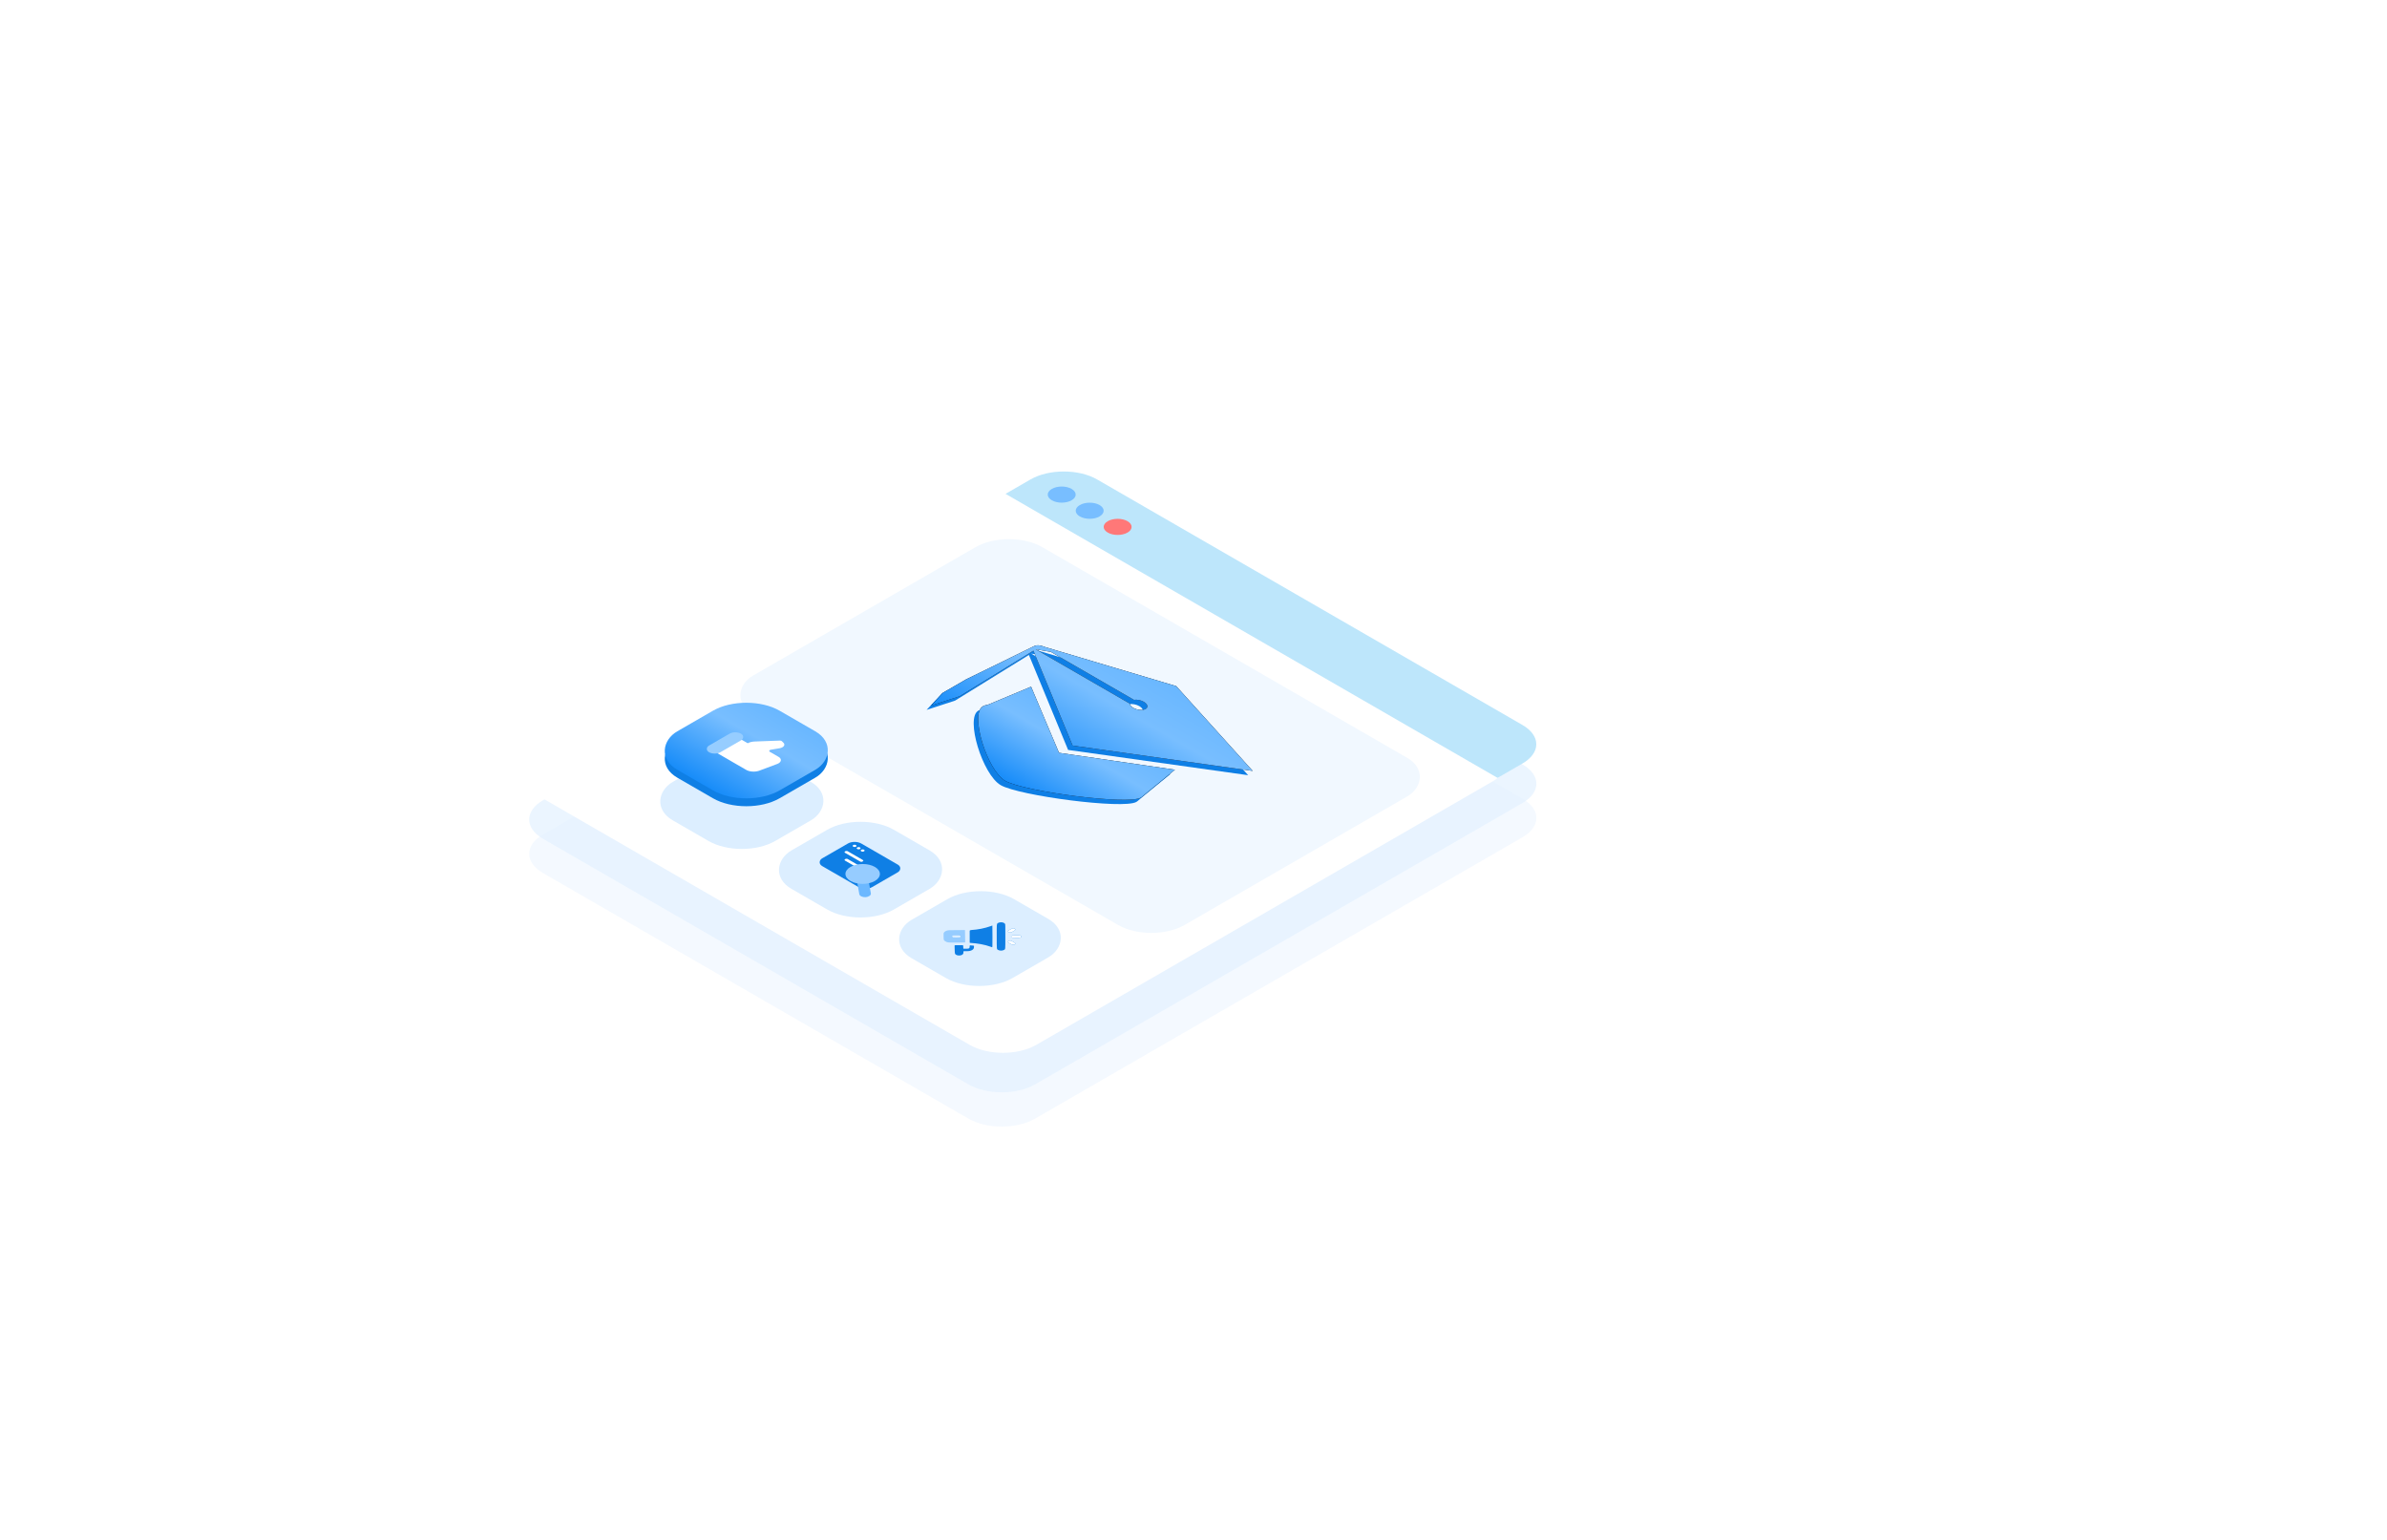<?xml version="1.0" encoding="UTF-8"?> <svg xmlns="http://www.w3.org/2000/svg" width="620" height="400" viewBox="0 0 620 400" fill="none"><path d="M268.857 290.567C264.074 293.328 256.319 293.328 251.536 290.567L141.034 226.774C136.251 224.013 136.251 219.536 141.034 216.775L267.652 143.679C272.435 140.918 280.19 140.918 284.973 143.679L395.474 207.471C400.257 210.232 400.257 214.709 395.474 217.471L268.857 290.567Z" fill="#E3F1FF" fill-opacity="0.4"></path><path d="M268.857 281.668C264.074 284.429 256.319 284.429 251.536 281.668L141.034 217.875C136.251 215.114 136.251 210.637 141.034 207.876L267.652 134.78C272.435 132.019 280.19 132.019 284.973 134.78L395.474 198.572C400.257 201.334 400.257 205.81 395.474 208.572L268.857 281.668Z" fill="#E3F1FF" fill-opacity="0.7"></path><g filter="url(#filter0_b_688_15315)"><rect width="147.737" height="157.082" rx="10" transform="matrix(0.866 0.5 -0.866 0.5 268.603 123.993)" fill="white"></rect></g><g filter="url(#filter1_b_688_15315)"><path d="M267.653 124.545C272.436 121.783 280.191 121.783 284.974 124.545L395.449 188.322C400.232 191.083 400.232 195.56 395.449 198.321L388.975 202.058L261.18 128.282L267.653 124.545Z" fill="#BDE6FB"></path></g><circle cx="2.961" cy="2.961" r="2.961" transform="matrix(0.866 0.5 -0.866 0.5 275.771 125.513)" fill="#78BEFF"></circle><circle cx="2.961" cy="2.961" r="2.961" transform="matrix(0.866 0.5 -0.866 0.5 283.036 129.707)" fill="#78BEFF"></circle><circle cx="2.961" cy="2.961" r="2.961" transform="matrix(0.866 0.5 -0.866 0.5 290.298 133.9)" fill="#FF7878"></circle><g filter="url(#filter2_b_688_15315)"><rect width="129.492" height="86.773" rx="10" transform="matrix(0.866 0.5 -0.866 0.5 262.052 137.121)" fill="#F1F8FF"></rect></g><g filter="url(#filter3_b_688_15315)"><rect width="30.704" height="30.704" rx="10" transform="matrix(0.866 0.5 -0.866 0.5 192.685 192.742)" fill="#DCEEFF"></rect></g><g filter="url(#filter4_b_688_15315)"><rect width="30.704" height="30.704" rx="10" transform="matrix(0.866 0.5 -0.866 0.5 223.517 210.541)" fill="#DCEEFF"></rect></g><g filter="url(#filter5_b_688_15315)"><rect width="30.259" height="30.704" rx="10" transform="matrix(0.866 0.5 -0.866 0.5 254.731 228.561)" fill="#DCEEFF"></rect></g><g filter="url(#filter6_b_688_15315)"><rect width="30.689" height="30.689" rx="10" transform="matrix(0.866 0.5 -0.866 0.5 193.841 181.663)" fill="#0F7FE5"></rect></g><g filter="url(#filter7_b_688_15315)"><rect width="30.689" height="30.689" rx="10" transform="matrix(0.866 0.5 -0.866 0.5 193.841 179.617)" fill="url(#paint0_linear_688_15315)"></rect></g><path fill-rule="evenodd" clip-rule="evenodd" d="M252.504 245.605C252.24 245.584 251.992 245.564 251.953 245.562C251.892 245.558 251.879 245.606 251.865 245.876C251.838 246.388 251.758 246.431 250.831 246.437C250.506 246.439 250.233 246.434 250.225 246.425C250.217 246.416 250.203 246.209 250.193 245.966L250.179 245.623C250.177 245.568 250.099 245.524 250.004 245.524L249.058 245.525L248.119 245.525C248.021 245.525 247.942 245.571 247.943 245.628L247.969 246.576C248.002 247.779 248.012 247.819 248.336 248.006C248.501 248.101 248.574 248.129 248.761 248.165C249.307 248.273 249.89 248.125 250.132 247.819C250.209 247.722 250.229 247.638 250.235 247.389L250.24 247.179C250.241 247.124 250.318 247.08 250.414 247.079L250.917 247.077C251.451 247.074 251.645 247.062 251.844 247.021C252.352 246.914 252.696 246.716 252.88 246.423C252.949 246.314 252.973 246.199 252.978 245.961L252.982 245.733C252.983 245.682 252.918 245.638 252.831 245.631L252.504 245.605Z" fill="#0F7FE5"></path><path fill-rule="evenodd" clip-rule="evenodd" d="M263.349 241.145C263.278 241.132 263.156 241.126 263.079 241.134C262.948 241.146 262.905 241.166 262.423 241.435C261.984 241.681 261.901 241.735 261.859 241.803C261.706 242.051 262.123 242.293 262.556 242.206C262.699 242.177 262.772 242.142 263.176 241.909C263.58 241.675 263.641 241.633 263.69 241.551C263.791 241.384 263.637 241.202 263.349 241.145ZM260.539 239.636C260.06 239.496 259.441 239.573 259.13 239.812C258.882 240.002 258.887 239.925 258.892 243.277C258.896 246.774 258.873 246.537 259.233 246.743C259.667 246.992 260.337 246.995 260.773 246.75C261.151 246.537 261.125 246.79 261.129 243.277C261.133 240.702 261.12 240.096 261.063 239.999C260.979 239.856 260.75 239.698 260.539 239.636ZM264.938 242.974C264.87 242.961 264.408 242.951 263.911 242.953C262.944 242.956 262.872 242.965 262.699 243.111C262.6 243.195 262.601 243.365 262.701 243.449C262.862 243.585 262.999 243.603 263.915 243.606C264.993 243.609 265.15 243.583 265.275 243.375C265.371 243.215 265.215 243.028 264.938 242.974ZM257.755 240.409C257.74 240.417 257.544 240.49 257.319 240.571C255.795 241.121 254.015 241.474 252.224 241.582C252.025 241.594 251.873 241.691 251.873 241.807L251.873 243.257L251.873 244.827C251.873 244.875 251.936 244.916 252.02 244.92C253.95 245.031 255.822 245.381 257.241 245.899C257.454 245.976 257.663 246.051 257.705 246.064C257.772 246.086 257.782 245.74 257.782 243.241C257.781 241.675 257.769 240.4 257.755 240.409ZM262.557 244.343C262.353 244.303 262.172 244.331 262.002 244.429C261.894 244.491 261.851 244.534 261.833 244.594C261.79 244.743 261.85 244.798 262.385 245.107C262.83 245.364 262.877 245.386 263.025 245.41C263.194 245.437 263.457 245.401 263.572 245.335C263.686 245.269 263.749 245.117 263.702 245.02C263.66 244.934 263.622 244.907 263.172 244.648C262.779 244.422 262.662 244.364 262.557 244.343Z" fill="#0F7FE5"></path><path fill-rule="evenodd" clip-rule="evenodd" d="M263.35 241.146C263.279 241.132 263.158 241.127 263.08 241.135C262.949 241.147 262.907 241.167 262.425 241.436C261.986 241.682 261.902 241.736 261.86 241.804C261.707 242.052 262.125 242.293 262.557 242.206C262.7 242.178 262.773 242.143 263.177 241.91C263.582 241.676 263.642 241.634 263.692 241.552C263.792 241.385 263.639 241.203 263.35 241.146ZM264.939 242.975C264.871 242.962 264.409 242.952 263.912 242.953C262.945 242.956 262.873 242.966 262.7 243.112C262.601 243.196 262.602 243.365 262.702 243.45C262.863 243.586 263.001 243.604 263.917 243.607C264.994 243.61 265.151 243.584 265.276 243.376C265.373 243.216 265.216 243.029 264.939 242.975ZM262.559 244.344C262.354 244.304 262.173 244.332 262.003 244.43C261.896 244.492 261.852 244.534 261.835 244.595C261.792 244.743 261.851 244.799 262.386 245.108C262.831 245.365 262.879 245.387 263.027 245.411C263.196 245.438 263.458 245.402 263.573 245.336C263.688 245.27 263.75 245.118 263.703 245.021C263.661 244.935 263.623 244.908 263.173 244.649C262.781 244.423 262.663 244.365 262.559 244.344Z" fill="white"></path><path fill-rule="evenodd" clip-rule="evenodd" d="M248.208 242.058C246.781 242.068 246.626 242.072 246.466 242.11C246.093 242.196 245.852 242.34 245.719 242.557C245.659 242.656 245.653 242.733 245.663 243.268C245.673 243.804 245.682 243.881 245.747 243.985C245.817 244.097 245.828 244.106 246.057 244.236C246.291 244.368 246.297 244.371 246.512 244.411C246.715 244.449 246.842 244.451 248.272 244.443L249.814 244.434L249.794 243.24L249.774 242.047L248.208 242.058ZM249.665 243.166C249.729 243.266 249.524 243.52 249.359 243.569C249.229 243.607 247.497 243.607 247.392 243.569C247.228 243.509 246.973 243.276 247.027 243.174C247.061 243.111 247.147 242.858 247.251 242.839C247.363 242.818 249.135 242.818 249.218 242.839C249.322 242.864 249.625 243.104 249.665 243.166Z" fill="#0F7FE5"></path><path fill-rule="evenodd" clip-rule="evenodd" d="M248.526 241.6C246.596 241.614 246.387 241.62 246.17 241.67C245.665 241.787 245.34 241.982 245.161 242.276C245.079 242.409 245.071 242.514 245.084 243.237C245.098 243.963 245.11 244.066 245.198 244.207C245.293 244.359 245.307 244.371 245.617 244.546C245.934 244.725 245.942 244.729 246.233 244.783C246.507 244.835 246.679 244.838 248.613 244.826L250.698 244.814L250.671 243.2L250.645 241.585L248.526 241.6ZM249.522 243.11C249.608 243.246 249.484 243.428 249.261 243.494C249.086 243.547 247.738 243.546 247.595 243.494C247.374 243.413 247.273 243.264 247.347 243.126C247.392 243.042 247.564 242.94 247.705 242.914C247.857 242.886 249.087 242.885 249.2 242.913C249.34 242.947 249.468 243.026 249.522 243.11Z" fill="#96CCFF"></path><rect width="14.956" height="11.723" rx="2" transform="matrix(0.866 0.5 -0.866 0.5 221.97 218.104)" fill="#0F7FE5"></rect><path d="M224.07 223.763C224.42 223.561 224.205 223.437 223.801 223.203L222.346 222.364L220.164 221.104C220.003 221.011 219.694 221.034 219.519 221.135C219.344 221.237 219.303 221.415 219.464 221.508C219.646 221.613 219.646 221.613 219.788 221.695L220.676 222.208L221.646 222.768C221.808 222.861 221.727 222.814 221.889 222.908L223.343 223.748C223.505 223.841 223.72 223.965 224.07 223.763Z" fill="white"></path><path d="M224.07 225.785C224.42 225.583 224.205 225.459 223.801 225.225L222.346 224.386L220.164 223.126C220.003 223.033 219.694 223.056 219.519 223.157C219.344 223.258 219.303 223.437 219.464 223.53C219.646 223.635 219.646 223.635 219.788 223.717L220.676 224.23L221.646 224.79C221.808 224.883 221.727 224.836 221.889 224.93L223.343 225.77C223.505 225.863 223.72 225.987 224.07 225.785Z" fill="white"></path><circle cx="0.404" cy="0.404" r="0.404" transform="matrix(0.866 0.5 -0.866 0.5 221.97 219.316)" fill="white"></circle><circle cx="0.404" cy="0.404" r="0.404" transform="matrix(0.866 0.5 -0.866 0.5 223.021 219.923)" fill="white"></circle><circle cx="0.404" cy="0.404" r="0.404" transform="matrix(0.866 0.5 -0.866 0.5 224.067 220.528)" fill="white"></circle><rect width="8.933" height="2.466" rx="1.233" transform="matrix(0.124 0.703 -1.219 0.071 225.247 226.677)" fill="#6CB8FF"></rect><path d="M220.906 228.84C222.654 229.849 225.488 229.849 227.236 228.84C228.984 227.831 228.984 226.195 227.236 225.186C225.488 224.177 222.654 224.177 220.906 225.186C219.158 226.195 219.158 227.831 220.906 228.84Z" fill="#96CCFF"></path><path d="M202.245 196.607L199.957 195.286C199.756 195.17 199.793 195.034 199.818 194.981C199.844 194.927 199.932 194.798 200.207 194.75L202.499 194.358C203 194.273 203.404 194.062 203.6 193.781C203.797 193.5 203.759 193.192 203.497 192.935L203.074 192.522C202.971 192.423 202.778 192.363 202.573 192.37L195.974 192.615C195.317 192.64 194.697 192.796 194.215 193.058L191.658 191.582C191.179 191.305 190.514 191.242 190.172 191.439L185.226 194.294C184.885 194.492 184.995 194.875 185.474 195.152L189.805 197.653C189.854 197.686 189.905 197.718 189.96 197.75L193.815 199.976C194.684 200.477 196.053 200.576 197.14 200.214L201.851 198.45C201.984 198.401 202.105 198.345 202.217 198.281C203.019 197.812 203.034 197.063 202.245 196.607Z" fill="white"></path><rect width="3.445" height="9.61" rx="1.722" transform="matrix(0.866 0.5 -0.866 0.5 190.989 189.718)" fill="#96CDFF"></rect><g clip-path="url(#clip0_688_15315)"><path d="M304.008 201.061L273.896 196.665L266.643 179.49L255.499 184.147C255.519 184.143 255.543 184.145 255.58 184.143C254.992 184.229 254.484 184.378 254.096 184.602C250.704 186.56 255.191 201.217 259.935 203.956C264.682 206.696 291.765 210.264 295.156 208.306C295.525 208.094 295.758 207.818 296.644 207.088L304.008 201.061Z" fill="#0F7FE5"></path><path d="M324.197 201.363L304.34 179.348L270.18 169.164C269.757 168.987 269.318 168.842 268.882 168.778C268.354 168.7 267.844 168.733 267.408 168.965C265.592 169.853 244.713 180.06 244.713 180.06L240.676 184.397L248.064 181.994L267.249 170.131L277.426 194.795L324.197 201.363ZM292.276 183.892L267.823 169.775L271.776 170.445L293.364 182.908C294.135 182.787 295.143 182.97 295.914 183.415C296.942 184.009 297.161 184.842 296.411 185.276C295.657 185.711 294.213 185.584 293.185 184.991C292.604 184.663 292.313 184.261 292.276 183.892Z" fill="#0F7FE5"></path><path d="M305.179 199.94L275.066 195.544L267.814 178.369L256.67 183.026C256.69 183.022 256.714 183.024 256.751 183.022C256.162 183.108 255.655 183.257 255.266 183.481C251.875 185.439 256.362 200.096 261.106 202.834C265.853 205.575 292.936 209.143 296.327 207.185C296.696 206.973 296.929 206.697 297.815 205.967L305.179 199.94Z" fill="#030104"></path><path d="M305.179 199.94L275.066 195.544L267.814 178.369L256.67 183.026C256.69 183.022 256.714 183.024 256.751 183.022C256.162 183.108 255.655 183.257 255.266 183.481C251.875 185.439 256.362 200.096 261.106 202.834C265.853 205.575 292.936 209.143 296.327 207.185C296.696 206.973 296.929 206.697 297.815 205.967L305.179 199.94Z" fill="url(#paint1_linear_688_15315)"></path><path d="M325.368 200.242L305.511 178.226L271.351 168.043C270.928 167.866 270.489 167.721 270.053 167.657C269.525 167.579 269.015 167.612 268.578 167.844C266.763 168.732 245.884 178.939 245.884 178.939L241.847 183.276L249.235 180.873L268.42 169.009L278.597 193.674L325.368 200.242ZM293.447 182.771L268.994 168.654L272.947 169.324L294.535 181.787C295.306 181.666 296.314 181.849 297.085 182.294C298.113 182.888 298.332 183.721 297.582 184.154C296.828 184.59 295.384 184.463 294.356 183.87C293.775 183.542 293.484 183.139 293.447 182.771Z" fill="#030104"></path><path d="M325.368 200.242L305.511 178.226L271.351 168.043C270.928 167.866 270.489 167.721 270.053 167.657C269.525 167.579 269.015 167.612 268.578 167.844C266.763 168.732 245.884 178.939 245.884 178.939L241.847 183.276L249.235 180.873L268.42 169.009L278.597 193.674L325.368 200.242ZM293.447 182.771L268.994 168.654L272.947 169.324L294.535 181.787C295.306 181.666 296.314 181.849 297.085 182.294C298.113 182.888 298.332 183.721 297.582 184.154C296.828 184.59 295.384 184.463 294.356 183.87C293.775 183.542 293.484 183.139 293.447 182.771Z" fill="url(#paint2_linear_688_15315)"></path></g><defs><filter id="filter0_b_688_15315" x="127.636" y="116.922" width="273.841" height="166.542" filterUnits="userSpaceOnUse" color-interpolation-filters="sRGB"><feFlood flood-opacity="0" result="BackgroundImageFix"></feFlood><feGaussianBlur in="BackgroundImageFix" stdDeviation="5"></feGaussianBlur><feComposite in2="SourceAlpha" operator="in" result="effect1_backgroundBlur_688_15315"></feComposite><feBlend mode="normal" in="SourceGraphic" in2="effect1_backgroundBlur_688_15315" result="shape"></feBlend></filter><filter id="filter1_b_688_15315" x="251.18" y="112.474" width="157.856" height="99.585" filterUnits="userSpaceOnUse" color-interpolation-filters="sRGB"><feFlood flood-opacity="0" result="BackgroundImageFix"></feFlood><feGaussianBlur in="BackgroundImageFix" stdDeviation="5"></feGaussianBlur><feComposite in2="SourceAlpha" operator="in" result="effect1_backgroundBlur_688_15315"></feComposite><feBlend mode="normal" in="SourceGraphic" in2="effect1_backgroundBlur_688_15315" result="shape"></feBlend></filter><filter id="filter2_b_688_15315" x="181.976" y="130.05" width="197.149" height="122.269" filterUnits="userSpaceOnUse" color-interpolation-filters="sRGB"><feFlood flood-opacity="0" result="BackgroundImageFix"></feFlood><feGaussianBlur in="BackgroundImageFix" stdDeviation="5"></feGaussianBlur><feComposite in2="SourceAlpha" operator="in" result="effect1_backgroundBlur_688_15315"></feComposite><feBlend mode="normal" in="SourceGraphic" in2="effect1_backgroundBlur_688_15315" result="shape"></feBlend></filter><filter id="filter3_b_688_15315" x="161.166" y="185.67" width="63.037" height="44.845" filterUnits="userSpaceOnUse" color-interpolation-filters="sRGB"><feFlood flood-opacity="0" result="BackgroundImageFix"></feFlood><feGaussianBlur in="BackgroundImageFix" stdDeviation="5"></feGaussianBlur><feComposite in2="SourceAlpha" operator="in" result="effect1_backgroundBlur_688_15315"></feComposite><feBlend mode="normal" in="SourceGraphic" in2="effect1_backgroundBlur_688_15315" result="shape"></feBlend></filter><filter id="filter4_b_688_15315" x="191.998" y="203.47" width="63.037" height="44.845" filterUnits="userSpaceOnUse" color-interpolation-filters="sRGB"><feFlood flood-opacity="0" result="BackgroundImageFix"></feFlood><feGaussianBlur in="BackgroundImageFix" stdDeviation="5"></feGaussianBlur><feComposite in2="SourceAlpha" operator="in" result="effect1_backgroundBlur_688_15315"></feComposite><feBlend mode="normal" in="SourceGraphic" in2="effect1_backgroundBlur_688_15315" result="shape"></feBlend></filter><filter id="filter5_b_688_15315" x="223.213" y="221.49" width="62.651" height="44.623" filterUnits="userSpaceOnUse" color-interpolation-filters="sRGB"><feFlood flood-opacity="0" result="BackgroundImageFix"></feFlood><feGaussianBlur in="BackgroundImageFix" stdDeviation="5"></feGaussianBlur><feComposite in2="SourceAlpha" operator="in" result="effect1_backgroundBlur_688_15315"></feComposite><feBlend mode="normal" in="SourceGraphic" in2="effect1_backgroundBlur_688_15315" result="shape"></feBlend></filter><filter id="filter6_b_688_15315" x="162.336" y="174.592" width="63.01" height="44.83" filterUnits="userSpaceOnUse" color-interpolation-filters="sRGB"><feFlood flood-opacity="0" result="BackgroundImageFix"></feFlood><feGaussianBlur in="BackgroundImageFix" stdDeviation="5"></feGaussianBlur><feComposite in2="SourceAlpha" operator="in" result="effect1_backgroundBlur_688_15315"></feComposite><feBlend mode="normal" in="SourceGraphic" in2="effect1_backgroundBlur_688_15315" result="shape"></feBlend></filter><filter id="filter7_b_688_15315" x="162.336" y="172.545" width="63.01" height="44.83" filterUnits="userSpaceOnUse" color-interpolation-filters="sRGB"><feFlood flood-opacity="0" result="BackgroundImageFix"></feFlood><feGaussianBlur in="BackgroundImageFix" stdDeviation="5"></feGaussianBlur><feComposite in2="SourceAlpha" operator="in" result="effect1_backgroundBlur_688_15315"></feComposite><feBlend mode="normal" in="SourceGraphic" in2="effect1_backgroundBlur_688_15315" result="shape"></feBlend></filter><linearGradient id="paint0_linear_688_15315" x1="15.345" y1="0" x2="15.345" y2="30.689" gradientUnits="userSpaceOnUse"><stop stop-color="#69B7FF"></stop><stop offset="0.339" stop-color="#78BEFF"></stop><stop offset="1" stop-color="#178CF9"></stop></linearGradient><linearGradient id="paint1_linear_688_15315" x1="286.498" y1="189.155" x2="274.228" y2="210.41" gradientUnits="userSpaceOnUse"><stop stop-color="#69B7FF"></stop><stop offset="0.339" stop-color="#78BEFF"></stop><stop offset="1" stop-color="#178CF9"></stop></linearGradient><linearGradient id="paint2_linear_688_15315" x1="305.411" y1="178.169" x2="287.311" y2="209.522" gradientUnits="userSpaceOnUse"><stop stop-color="#69B7FF"></stop><stop offset="0.339" stop-color="#78BEFF"></stop><stop offset="1" stop-color="#178CF9"></stop></linearGradient><clipPath id="clip0_688_15315"><rect width="67.194" height="67.194" fill="white" transform="matrix(0.866 0.5 -0.866 0.5 282.095 158.479)"></rect></clipPath></defs></svg> 
